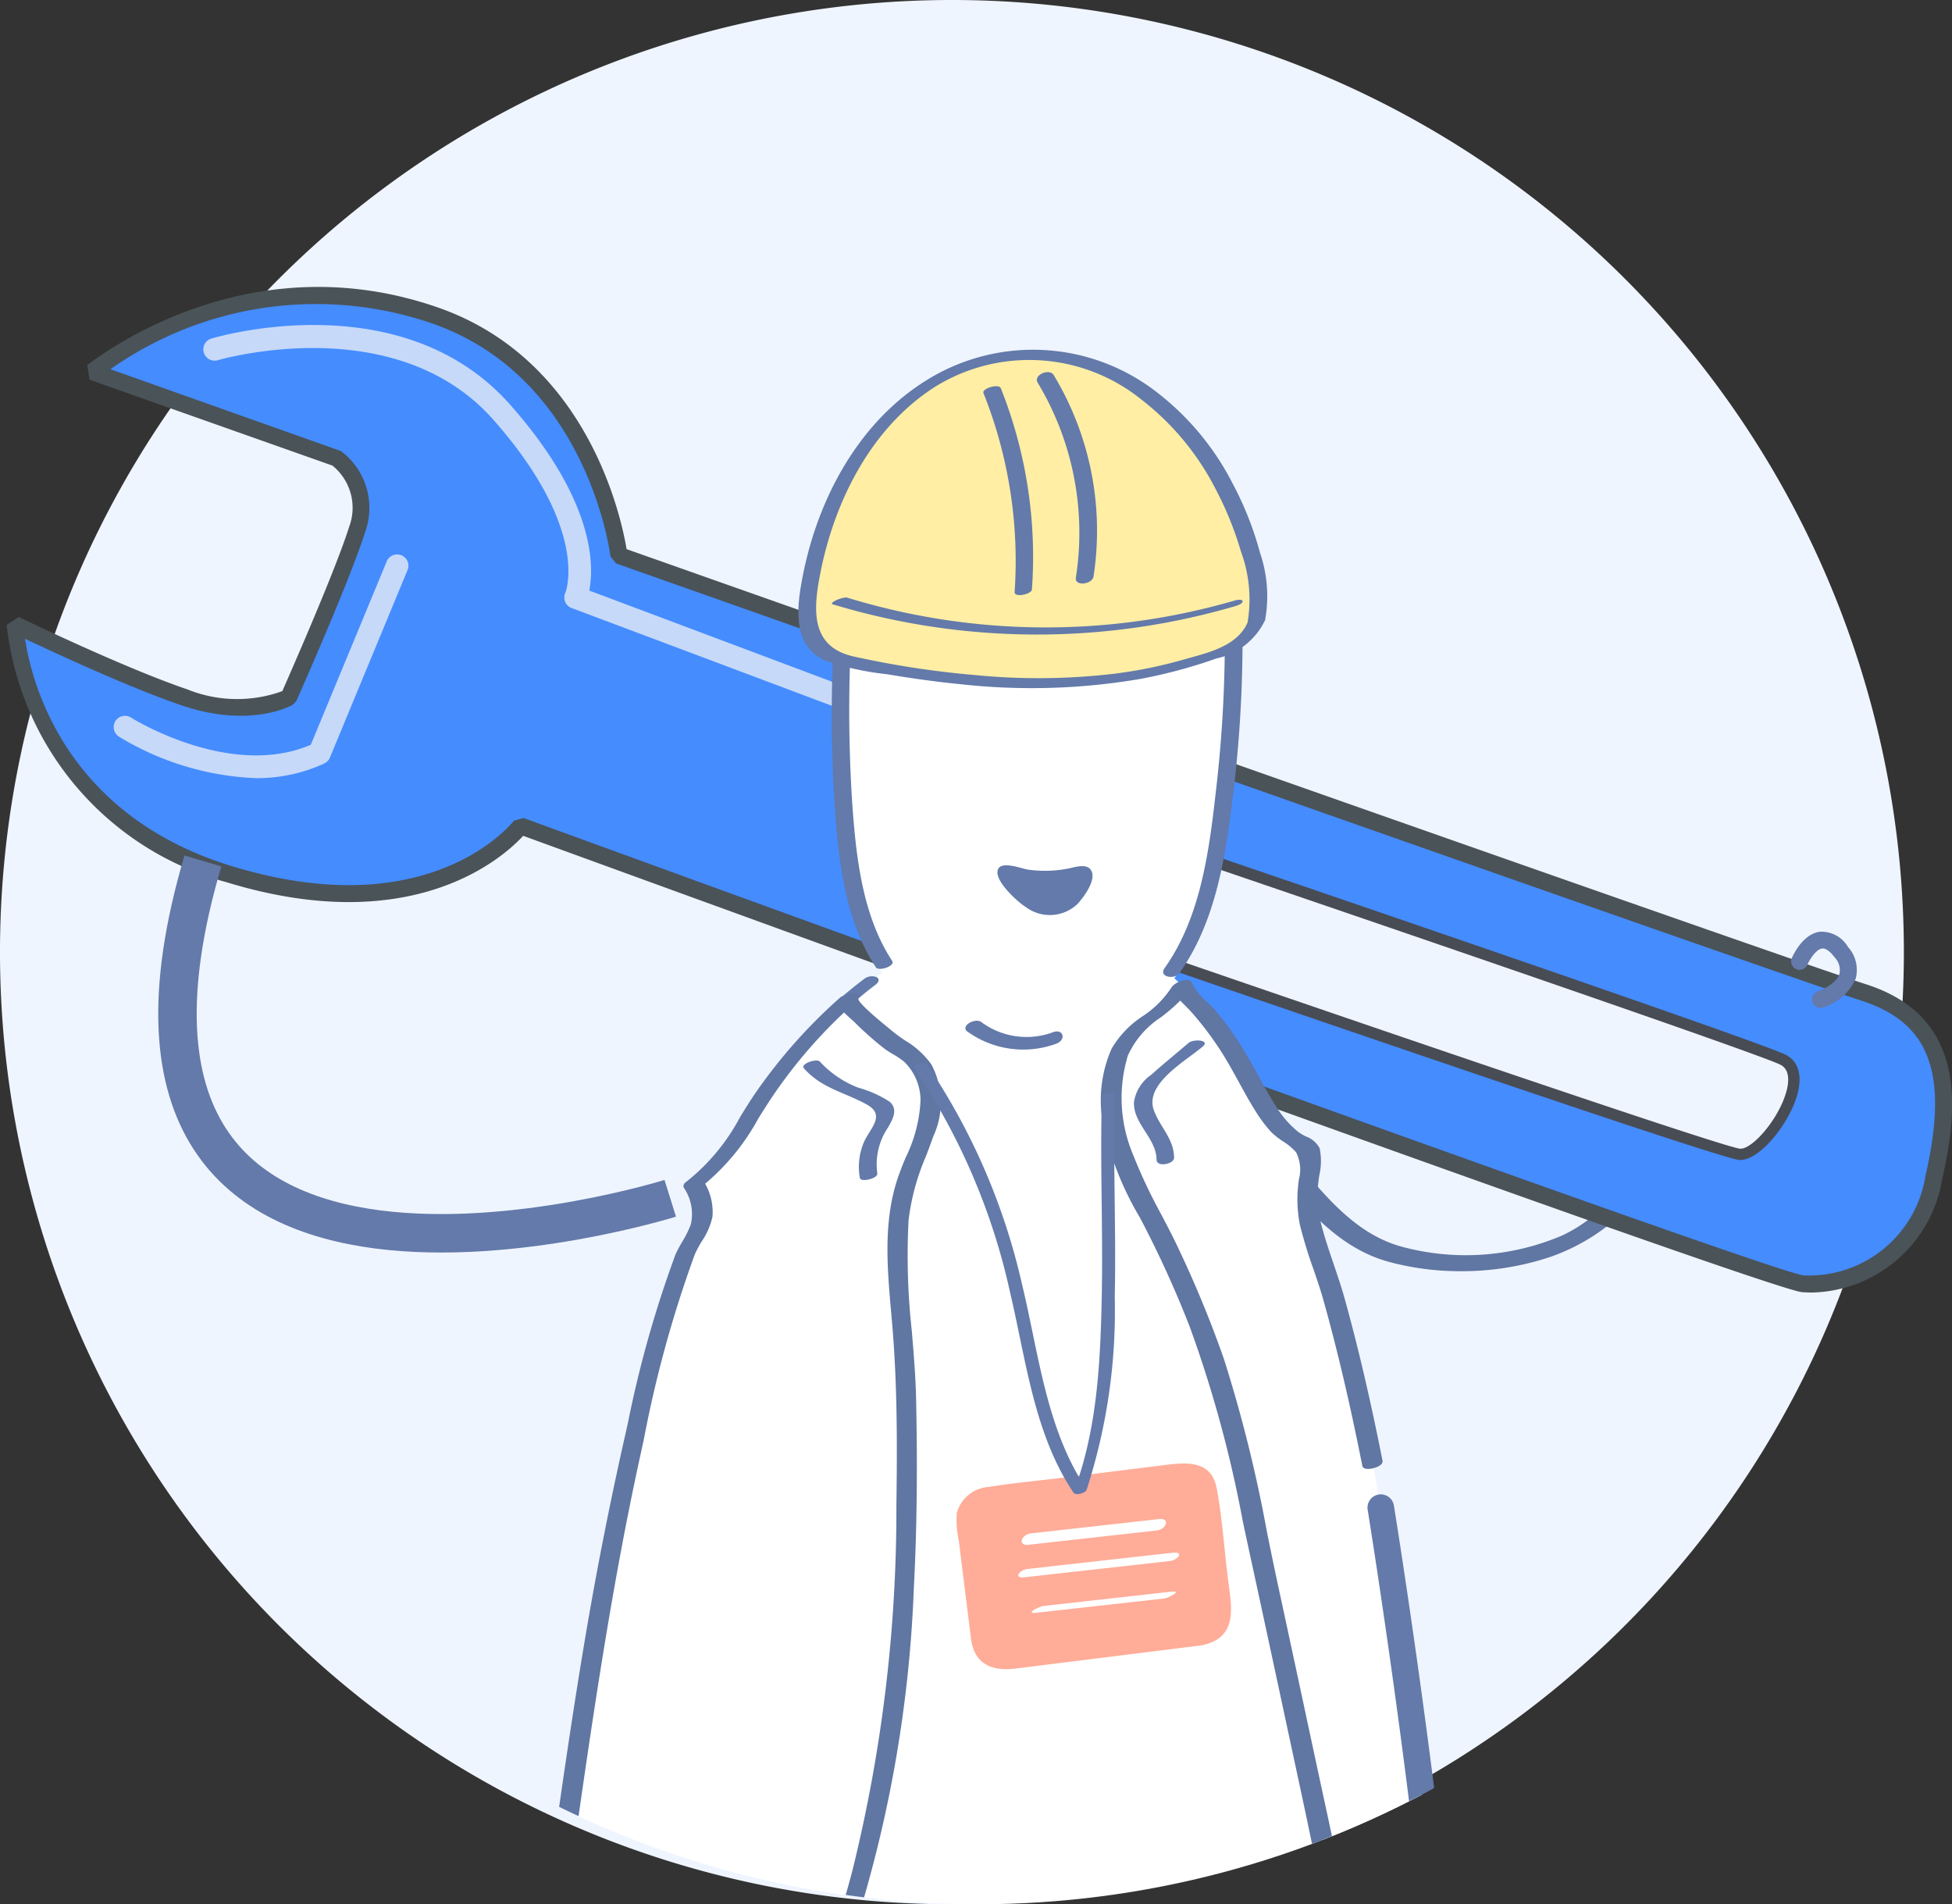 <svg xmlns="http://www.w3.org/2000/svg" width="101.503" height="99" viewBox="0 0 101.503 99">
    <rect x="0" y="0" width="101.503" height="99" fill="#333333" stroke="none"/>
    <defs>
        <clipPath id="m53l7rsxaa">
            <path data-name="사각형 19952" style="fill:none" d="M0 0h101.503v99H0z"/>
        </clipPath>
        <clipPath id="y7lwcm6nsb">
            <ellipse data-name="타원 2905" cx="49.497" cy="49.5" rx="49.497" ry="49.5" style="fill:none"/>
        </clipPath>
    </defs>
    <g data-name="그룹 18823">
        <g data-name="그룹 18822">
            <g data-name="그룹 18821" style="clip-path:url(#m53l7rsxaa)">
                <path data-name="패스 16149" d="M99 49.5A49.5 49.5 0 1 1 49.5 0 49.5 49.5 0 0 1 99 49.5" style="fill:#eff5ff"/>
                <path data-name="패스 16150" d="M120.471 75.077a.937.937 0 0 0-.81.01c-1.671.991-2.514 3.148-3.258 5.05-.149.381-.292.748-.436 1.087-.99 2.338-2.368 4.9-5.077 6.182a12.755 12.755 0 0 1-8.145.64c-2.369-.567-3.917-2.385-5.414-4.143l-.266-.312c-.218-.255-.752-.129-.994.077a.321.321 0 0 0-.068.477l.187.22c1.562 1.83 3.177 3.723 5.663 4.411a14.193 14.193 0 0 0 3.756.491 14.579 14.579 0 0 0 4.6-.724 10.479 10.479 0 0 0 5.981-5.224c.448-.854.823-1.755 1.186-2.627.162-.392.325-.784.5-1.173l.147-.339c.551-1.279 1.236-2.871 2.366-3.542.062-.037.25-.149.248-.326a.271.271 0 0 0-.158-.235" transform="translate(-29.649 -23.179)" style="fill:#6076a3"/>
                <path data-name="패스 16151" d="m117.036 72.6-47.9-16.1-3.888 8.2 47.907 15.038z" transform="translate(-20.168 -17.464)" style="fill:#eff5ff"/>
                <path data-name="패스 16152" d="M97.353 58.2c-4.37-1.392-64.7-22.709-64.7-22.709S31.575 25.943 23.068 23A19.254 19.254 0 0 0 5.28 25.943l12.684 4.485a3.236 3.236 0 0 1 1.083 3.712c-.774 2.475-3.557 8.734-3.557 8.734s-2.011 1.155-5.414 0-8.818-3.784-8.818-3.784.464 9.71 11.137 12.974 15.159-2.511 15.159-2.511S92.362 73.2 94.22 73.357a6.579 6.579 0 0 0 6.807-5.5c1.083-4.709.7-8.267-3.674-9.659m-6.414 8.429c-1.271-.078-43.061-14.564-43.061-14.564-3.092-1.081-1.454-4.776-.99-5.7s1.872 0 1.872 0 42.677 14.465 44.427 15.344-.978 5-2.249 4.921" transform="translate(-.389 -6.788)" style="fill:#458cff"/>
                <path data-name="패스 16153" d="M94.285 73.867c-.15 0-.292-.006-.426-.017-1.838-.153-58.636-20.857-66.5-23.724-1.029 1.117-5.736 5.378-15.421 2.414A15.633 15.633 0 0 1 .5 39.167l.631-.417c.054.026 5.428 2.631 8.766 3.763a6.9 6.9 0 0 0 4.935.091c.423-.957 2.783-6.326 3.475-8.539a2.815 2.815 0 0 0-.869-3.187L4.809 26.413l-.117-.766c1.99-1.492 9.181-6.117 18.2-3 7.843 2.71 9.575 10.956 9.843 12.575 4.241 1.5 60.262 21.288 64.433 22.616 5.21 1.66 4.858 6.311 3.969 10.177a7.019 7.019 0 0 1-6.846 5.856M27.38 49.2c17.934 6.544 64.851 23.573 66.555 23.779a6.132 6.132 0 0 0 6.338-5.16c1.227-5.337.249-7.986-3.378-9.141-4.326-1.378-64.105-22.5-64.708-22.714l-.291-.365c-.01-.093-1.159-9.309-9.3-12.12a18.555 18.555 0 0 0-16.7 2.39l11.984 4.253a3.686 3.686 0 0 1 1.259 4.209c-.772 2.471-3.461 8.525-3.575 8.781l-.183.2c-.088.051-2.223 1.239-5.774.035-2.655-.9-6.559-2.71-8.152-3.464.349 2.309 2.1 9.17 10.743 11.815 10.227 3.132 14.5-2.135 14.682-2.361z" transform="translate(-.153 -6.673)" style="fill:#4a5358"/>
                <path data-name="패스 16154" d="M48.888 44.555a.583.583 0 0 1-.206-.038l-14.237-5.346a.586.586 0 0 1-.327-.794c.011-.026 1.313-3.265-3.735-8.986-5.117-5.8-14.264-3.127-14.356-3.1a.587.587 0 0 1-.339-1.123c.4-.122 9.966-2.911 15.574 3.446 4.386 4.971 4.355 8.339 4.1 9.647l13.732 5.157a.587.587 0 0 1-.206 1.136" transform="translate(-4.72 -7.559)" style="fill:#c6d9f8"/>
                <path data-name="패스 16155" d="M15.935 53.349a14.817 14.817 0 0 1-7.108-2.159.586.586 0 0 1 .63-.989c.052.033 5.146 3.217 9.348 1.414l3.949-9.535a.586.586 0 0 1 1.083.449l-4.037 9.75a.592.592 0 0 1-.292.307 8.312 8.312 0 0 1-3.572.763" transform="translate(-2.644 -12.895)" style="fill:#c6d9f8"/>
                <path data-name="패스 16156" d="M38.982 82.322S6.494 92.484 14.68 64.785" transform="translate(-4.129 -20.025)" style="stroke:#637aaa;stroke-miterlimit:10;stroke-width:2px;fill:none"/>
                <path data-name="패스 16157" d="M136.326 74.064a.44.44 0 0 1-.142-.856c.266-.092.988-.435 1.135-.922a.959.959 0 0 0-.257-.854c-.138-.182-.4-.481-.646-.454-.324.04-.659.592-.771.853a.44.44 0 0 1-.81-.343c.055-.129.559-1.267 1.47-1.383a1.6 1.6 0 0 1 1.457.794 1.781 1.781 0 0 1 .4 1.646 2.765 2.765 0 0 1-1.693 1.5.434.434 0 0 1-.141.023" transform="translate(-41.666 -21.666)" style="fill:#637aaa"/>
                <path data-name="패스 16158" d="M110.747 77.769h-.05c-1.274-.078-38.857-13.1-43.138-14.58a2.838 2.838 0 0 1-1.807-1.612c-.647-1.593.24-3.677.651-4.5a1 1 0 0 1 .64-.535 2.364 2.364 0 0 1 1.622.4c2.178.738 42.693 14.478 44.432 15.351.667.334.888 1.063.621 2.051-.4 1.494-1.927 3.425-2.97 3.425m-43-15.135c11.569 4.01 41.844 14.441 42.984 14.548.643.044 2.03-1.559 2.416-2.99.131-.488.183-1.123-.318-1.376-1.713-.86-43.965-15.187-44.391-15.331l-.067-.032a1.9 1.9 0 0 0-1.181-.345.4.4 0 0 0-.266.231c-.293.586-1.2 2.607-.633 4.017a2.25 2.25 0 0 0 1.456 1.278" transform="translate(-20.252 -17.464)" style="fill:#484c54"/>
            </g>
        </g>
        <g data-name="그룹 18820">
            <g data-name="그룹 18819" transform="translate(1.385)" style="clip-path:url(#y7lwcm6nsb)">
                <path data-name="패스 16124" d="M85.543 134.26c-1.795-20.111-4.6-70.863-25.21-64.531-19.2 5.9-19.414 42.16-24.142 66.233 0 0 20.224-.752 26.928-1.036 5.68-.241 22.424-.667 22.424-.667" transform="translate(-11.188 -21.385)" style="fill:#fff"/>
                <path data-name="패스 16125" d="M62.413 73.59q-.7.525-1.355 1.1c-.151.134-.081.307.1.359a.732.732 0 0 0 .64-.171c.385-.341.781-.667 1.192-.976.134-.1.253-.272.069-.391a.67.67 0 0 0-.644.075" transform="translate(-18.849 -22.706)" style="fill:#637aaa"/>
                <path data-name="패스 16126" d="M61.256 44.982c.29-8.828 5.07-15.834 10.675-15.65s9.913 7.491 9.623 16.319l-.052 1.581c-.161 4.9-.761 8.289-1.691 10.634a7.511 7.511 0 0 1-.928 1.671c-3.566 4.9-12.089 4.825-15.655-.133a6.669 6.669 0 0 1-.843-1.555c-.905-2.42-1.357-5.995-1.181-11.285.01-.35.044-1.367.052-1.582" transform="translate(-18.909 -9.065)" style="fill:#fff"/>
                <path data-name="패스 16127" d="M70.777 77.378a4.976 4.976 0 0 0 4.6.624c.534-.191.389-.8-.161-.6a3.958 3.958 0 0 1-3.741-.535c-.316-.226-1.116.217-.7.513" transform="translate(-21.843 -23.739)" style="fill:#637aaa"/>
                <path data-name="패스 16128" d="M60.794 45.731a75.856 75.856 0 0 0-.044 10.234c.2 2.849.54 5.93 2.143 8.369.144.219 1.025-.065.846-.337-1.571-2.391-1.885-5.485-2.082-8.275A74.981 74.981 0 0 1 61.7 45.6c.021-.321-.884-.135-.9.131" transform="translate(-18.732 -14.042)" style="fill:#637aaa"/>
                <path data-name="패스 16129" d="M86.38 64.176c1.818-2.552 2.364-5.772 2.741-8.822a66.778 66.778 0 0 0 .5-11.127c-.021-.477-.937-.341-.918.068a67.663 67.663 0 0 1-.436 10.566c-.346 3.075-.811 6.466-2.648 9.043-.334.469.515.615.759.272" transform="translate(-26.444 -13.577)" style="fill:#637aaa"/>
                <path data-name="패스 16130" d="M53.916 75.193a28.691 28.691 0 0 0-3.593 3.763 26.194 26.194 0 0 0-1.53 2.131c-.438.681-.8 1.408-1.273 2.066a4.152 4.152 0 0 1-.783.83c-.127.1-.234.217-.363.319a2.982 2.982 0 0 0-.4.382.321.321 0 0 0-.078.125.342.342 0 0 0 .02.183 3.871 3.871 0 0 1 .158.547 3.045 3.045 0 0 1 0 .555c-.019.374-.066.747-.092 1.121a9.035 9.035 0 0 1-.716 2.295c-.8 2.279-1.487 4.6-2.077 6.942-3.428 13.587-4.3 27.641-7 41.365.012-.064 3.91.311 4.137.328 2 .153 4.187.768 5.878-.574 2.01-1.6 3.48-4.8 4.626-7.032a54.91 54.91 0 0 0 5.27-17.389 111.749 111.749 0 0 0 .754-19.059c-.085-2.766-.739-6.053-.133-8.728.506-2.241 2.464-4.579.853-6.845a4.263 4.263 0 0 0-1.233-.923c-.245-.168-2.627-2.23-2.429-2.4" transform="translate(-11.188 -23.242)" style="fill:#fff"/>
                <path data-name="패스 16131" d="M85.341 74.186c-.474 1.281-1.981 1.668-2.725 2.715a6.358 6.358 0 0 0-.905 3.692 9.425 9.425 0 0 0 1.218 3.7c.629 1.4 1.288 2.783 1.923 4.179a44.5 44.5 0 0 1 3.081 8.542c2.075 9.176 4 18.6 6.044 27.72.854 3.817 1.225 9.737 5.638 11.071-.709-7.938-1.311-15.883-2.316-23.791-.582-4.577-1.277-9.141-2.19-13.665-.441-2.185-.933-4.36-1.5-6.516-.512-1.951-1.427-3.953-1.411-5.962.006-.767-.04-1.538-.059-2.3a.906.906 0 0 0-.178-.63c-.165-.165-.425-.177-.639-.268a1.757 1.757 0 0 1-.653-.606 49.274 49.274 0 0 1-2.544-4.234 23.613 23.613 0 0 0-1.38-2.016 18.289 18.289 0 0 1-1.4-1.627" transform="translate(-25.259 -22.93)" style="fill:#fff"/>
                <path data-name="패스 16132" d="M56.621 77.2a8.425 8.425 0 0 1-.8-.6c-.032-.029-.1-.083-.187-.155-1.309-1.07-1.46-1.349-1.434-1.42a.157.157 0 0 0-.046-.2c-.182-.129-.8.059-.879.132a27.468 27.468 0 0 0-4.369 4.9c-.3.429-.578.882-.85 1.321a10.632 10.632 0 0 1-2.823 3.392.272.272 0 0 0-.124.177.191.191 0 0 0 .042.151 2.435 2.435 0 0 1 .343 1.854 5.17 5.17 0 0 1-.453.922 6.912 6.912 0 0 0-.377.72v.014a58.334 58.334 0 0 0-2.454 8.722l-.132.584a194.157 194.157 0 0 0-1.919 9.6c-.8 4.625-1.467 9.349-2.111 13.918-.255 1.811-.519 3.683-.788 5.524-.65 4.449-1.213 7.837-1.827 10.985a.189.189 0 0 0 .059.19.477.477 0 0 0 .341.057c.023.05.084.046.2.037a2.292 2.292 0 0 1 .33-.009c.373.026.746.059 1.119.091l.082.007 1.254.113.835.076c.341.031.7.072 1.04.112a19.943 19.943 0 0 0 2.278.177 5.526 5.526 0 0 0 2.945-.721c1.929-1.169 3.1-3.406 4.124-5.379l.056-.106a61.366 61.366 0 0 0 3.591-8.027 66.877 66.877 0 0 0 3.4-18.706c.156-2.945.194-6.148.117-9.793-.025-1.179-.126-2.389-.224-3.559a35.658 35.658 0 0 1-.169-5.74 11.973 11.973 0 0 1 .908-3.343c.126-.332.256-.675.377-1.023A4.2 4.2 0 0 0 58 78.456a4.469 4.469 0 0 0-1.379-1.256m-2.761-1.074c.052.046.1.083.123.11a17.081 17.081 0 0 0 1.566 1.39 5.371 5.371 0 0 0 .463.3 3.74 3.74 0 0 1 .592.406 2.815 2.815 0 0 1 .83 1.964 7.465 7.465 0 0 1-.774 3c-.105.254-.209.506-.3.758-.891 2.35-.667 4.868-.452 7.3l.058.661c.27 3.189.254 6.4.213 9.41a78.121 78.121 0 0 1-2.278 18.9 51.438 51.438 0 0 1-2.989 8.415 38.929 38.929 0 0 1-3.8 6.93 8.792 8.792 0 0 1-1.355 1.5 3.786 3.786 0 0 1-2.81.8c-.64-.03-1.292-.1-1.922-.176a47.659 47.659 0 0 0-1.109-.119l-.275-.026c-.758-.07-1.542-.142-2.314-.2-.1-.008-.207-.02-.315-.032-.155-.018-.318-.037-.482-.045 1.114-5.756 1.953-11.648 2.766-17.349.994-6.979 2.023-14.195 3.56-21.205l.185-.847a61.6 61.6 0 0 1 2.654-9.64 6.1 6.1 0 0 1 .367-.687 3.685 3.685 0 0 0 .553-1.271 2.971 2.971 0 0 0-.381-1.719A11.767 11.767 0 0 0 49 81.262c.177-.283.354-.567.536-.846a25.83 25.83 0 0 1 3.923-4.667c.121.126.263.254.4.377" transform="translate(-10.952 -23.114)" style="fill:#6076a3"/>
                <path data-name="패스 16133" d="M91.1 84.616a6.693 6.693 0 0 0 .113 1.872 23.315 23.315 0 0 0 .692 2.265c.19.554.387 1.127.545 1.7C93.163 93 93.819 95.8 94.455 99c.028.144.22.194.511.136s.578-.209.538-.407c-.623-3.142-1.264-5.886-1.959-8.391-.17-.614-.379-1.228-.58-1.822-.24-.705-.487-1.435-.671-2.164a6.222 6.222 0 0 1-.078-2.449 3.358 3.358 0 0 0 .021-1.409 1.286 1.286 0 0 0-.712-.617 2.535 2.535 0 0 1-.4-.235 5.181 5.181 0 0 1-1.145-1.311 23.888 23.888 0 0 1-.91-1.573 27.733 27.733 0 0 0-.8-1.4 15.8 15.8 0 0 0-1.476-2.058c-.1-.116-.234-.245-.374-.381a3.2 3.2 0 0 1-.82-1.019.243.243 0 0 0-.23-.16 1.111 1.111 0 0 0-.806.34 5.228 5.228 0 0 1-1.524 1.539 5.118 5.118 0 0 0-1.619 1.685 6.641 6.641 0 0 0-.431 4.02 16.146 16.146 0 0 0 1.883 4.743l.266.506a55.385 55.385 0 0 1 2.35 5.221 63.521 63.521 0 0 1 2.757 10.127l.356 1.653a2501.3 2501.3 0 0 1 1.761 8.164l.891 4.148c.343 1.591.678 3.215 1 4.786.587 2.843 1.192 5.783 1.871 8.649.028.115.151.157.3.157a1.161 1.161 0 0 0 .258-.033c.276-.066.535-.215.492-.4-.575-2.429-1.088-4.922-1.583-7.333-.292-1.417-.593-2.883-.9-4.319q-.644-2.973-1.279-5.946-.663-3.092-1.331-6.185c-.2-.924-.394-1.872-.58-2.788a73.014 73.014 0 0 0-2.249-9.043 58.326 58.326 0 0 0-2.279-5.56c-.305-.663-.65-1.32-.983-1.956a27.358 27.358 0 0 1-1.44-3.046 7.613 7.613 0 0 1-.288-5.2 4.693 4.693 0 0 1 1.724-1.993 9.977 9.977 0 0 0 1-.864c.091.1.187.191.278.283s.2.2.28.289a16.978 16.978 0 0 1 1.614 2.147c.314.5.6 1.02.879 1.526.269.491.546 1 .849 1.479a7.042 7.042 0 0 0 .82 1.1 3.809 3.809 0 0 0 .631.5 3.017 3.017 0 0 1 .672.562 1.993 1.993 0 0 1 .142 1.427c-.021.171-.041.333-.048.484" transform="translate(-24.999 -22.793)" style="fill:#6076a3"/>
                <path data-name="패스 16134" d="M82.1 40.512a1.859 1.859 0 0 0 .116-.618 14.732 14.732 0 0 0-2.078-6.9c-2.075-3.678-5.84-6.55-10.217-6.35-4.466.2-7.993 3.527-9.694 7.476a19.109 19.109 0 0 0-1.271 4.021c-.259 1.389-.627 3.334.9 4.125a8.029 8.029 0 0 0 2.068.535c.725.155 1.46.272 2.191.386 1.482.231 2.974.4 4.471.488a30.1 30.1 0 0 0 8.886-.69q.517-.126 1.027-.276.353-.1.7-.22a13.366 13.366 0 0 0 1.9-.734 2.358 2.358 0 0 0 1-1.239" transform="translate(-18.153 -8.231)" style="fill:#ffeea4"/>
                <path data-name="패스 16135" d="M82.359 40.353a6.978 6.978 0 0 0-.264-3.478 17.126 17.126 0 0 0-1.409-3.575 14.069 14.069 0 0 0-4.117-4.9 10.481 10.481 0 0 0-11.007-.961c-4.031 2.06-6.416 6.336-7.252 10.659-.31 1.6-.578 3.662 1.266 4.412a15.055 15.055 0 0 0 3.122.671c1.257.213 2.52.389 3.789.515a33.607 33.607 0 0 0 9.326-.261 26.336 26.336 0 0 0 4.014-1.074 3.63 3.63 0 0 0 2.532-2c.12-.281-.779-.182-.906.114-.551 1.289-2.153 1.606-3.382 1.958a23.862 23.862 0 0 1-3.548.721 33.625 33.625 0 0 1-7.166.078 48.1 48.1 0 0 1-6.406-.976c-2.185-.495-2.1-2.341-1.754-4.164.716-3.823 2.64-7.716 6.005-9.859a9.3 9.3 0 0 1 10.746.686 13.833 13.833 0 0 1 3.832 4.628A17.454 17.454 0 0 1 81.1 36.8a7.2 7.2 0 0 1 .35 3.662c-.089.322.82.194.906-.114" transform="translate(-17.957 -8.129)" style="fill:#637aaa"/>
                <path data-name="패스 16136" d="M60.662 45.316a36.7 36.7 0 0 0 20.949.084c.518-.152.457-.433-.075-.277a35.225 35.225 0 0 1-20.129-.156c-.206-.062-1 .271-.745.35" transform="translate(-18.737 -13.896)" style="fill:#637aaa"/>
                <path data-name="패스 16137" d="M72.013 29.414a23.569 23.569 0 0 1 1.621 10.346c-.021.307.882.122.9-.135a23.745 23.745 0 0 0-1.615-10.453c-.106-.269-1 .008-.906.243" transform="translate(-22.259 -8.982)" style="fill:#637aaa"/>
                <path data-name="패스 16138" d="M76.08 28.552a15.129 15.129 0 0 1 1.984 10.138c-.071.462.855.35.919-.066a15.645 15.645 0 0 0-2.074-10.474c-.213-.355-1.076-.01-.828.4" transform="translate(-23.505 -8.655)" style="fill:#637aaa"/>
                <path data-name="패스 16139" d="m82.947 119.432-10.075 1.253a1.281 1.281 0 0 1-1.429-1.113l-.8-6.471a1.281 1.281 0 0 1 1.114-1.429l10.075-1.253a1.281 1.281 0 0 1 1.429 1.114l.8 6.47a1.281 1.281 0 0 1-1.113 1.429" transform="translate(-21.833 -34.127)" style="fill:#ffac98"/>
                <path data-name="패스 16140" d="m82.809 119.105-7.517.935-1.828.227a2.065 2.065 0 0 1-1.171-.012c-.618-.305-.618-1.031-.69-1.614l-.267-2.149c-.146-1.179-.415-2.406-.446-3.594-.038-1.41 1.774-1.223 2.755-1.345l4.855-.6a21.794 21.794 0 0 1 3.019-.376c1.456.03 1.326 2.965 1.449 3.953q.158 1.266.314 2.533c.088.7.392 1.846-.6 2.071-.548.124-.431.551.114.427 1.887-.43 1.473-2.058 1.294-3.5-.192-1.541-.289-3.13-.579-4.656-.278-1.463-1.577-1.344-2.715-1.2l-5.248.652c-1.291.161-2.6.273-3.885.484A1.843 1.843 0 0 0 70 112.689a4.863 4.863 0 0 0 .1 1.422l.634 5.1c.166 1.342 1.081 1.726 2.321 1.572l9.621-1.2c.428-.053.761-.555.131-.476" transform="translate(-21.63 -34.038)" style="fill:#ffac98"/>
                <path data-name="패스 16141" d="m75.264 115.637 6.663-.745c.476-.053.723-.66.1-.59l-6.663.745c-.476.053-.723.66-.1.59" transform="translate(-23.151 -35.328)" style="fill:#fff"/>
                <path data-name="패스 16142" d="m75.865 120.863 6.663-.745c.233-.026.982-.422.394-.357l-6.663.745c-.233.026-.982.422-.394.357" transform="translate(-23.384 -37.015)" style="fill:#fff"/>
                <path data-name="패스 16143" d="m74.972 118.11 7.544-.844c.411-.046.777-.5.142-.431l-7.544.844c-.41.046-.776.5-.142.431" transform="translate(-23.07 -36.111)" style="fill:#fff"/>
                <path data-name="패스 16144" d="M66.792 80.244a33.754 33.754 0 0 1 5 11.707c.823 3.479 1.244 7.336 3.291 10.367.11.162.613.02.676-.146a30.1 30.1 0 0 0 1.465-10.049c.079-3.527-.1-7.056.011-10.583 0-.134-.673-.037-.679.182-.1 3.429.06 6.861-.006 10.291s-.227 7.028-1.465 10.268l.676-.146c-2.1-3.106-2.489-7.067-3.353-10.628A33.74 33.74 0 0 0 67.429 80c-.1-.144-.757.072-.638.242" transform="translate(-20.643 -24.714)" style="fill:#637aab"/>
                <path data-name="패스 16145" d="M58.476 80.192c.913 1.049 2.106 1.251 3.271 1.89 1.014.555.193 1.225-.132 1.946a3.262 3.262 0 0 0-.217 1.881c.035.235.948.035.906-.243a3.4 3.4 0 0 1 .559-2.386c.245-.432.53-.928.089-1.333a5.894 5.894 0 0 0-1.644-.737 5.272 5.272 0 0 1-1.983-1.345c-.171-.2-1.03.119-.848.328" transform="translate(-18.069 -24.666)" style="fill:#637aaa"/>
                <path data-name="패스 16146" d="M86.187 78.42c-.65.554-1.317 1.094-1.952 1.664a2.107 2.107 0 0 0-.886 1.384c-.074 1.142 1.16 1.888 1.172 3.023 0 .41.913.232.91-.1-.011-1.006-.729-1.58-1.052-2.475-.494-1.368 1.646-2.545 2.544-3.31.406-.346-.487-.4-.737-.188" transform="translate(-25.765 -24.2)" style="fill:#637aaa"/>
                <path data-name="패스 16147" d="M78.006 65.573c.068.5-.489 1.238-.774 1.548a2.087 2.087 0 0 1-2.7.151c-.412-.253-1.664-1.381-1.437-1.945.188-.466 1.228-.04 1.563.008a6.311 6.311 0 0 0 2.092-.056c.378-.073 1.05-.321 1.233.188a.477.477 0 0 1 .026.105" transform="translate(-22.587 -20.125)" style="fill:#637aaa"/>
                <path data-name="패스 16148" d="M105.554 148.324a.691.691 0 0 1-.689-.662c-.564-13.645-3.9-34.2-3.932-34.407a.691.691 0 1 1 1.364-.222c.033.207 3.38 20.845 3.948 34.572a.691.691 0 0 1-.662.719h-.029" transform="translate(-31.199 -34.758)" style="fill:#637aaa"/>
            </g>
        </g>
    </g>
</svg>
